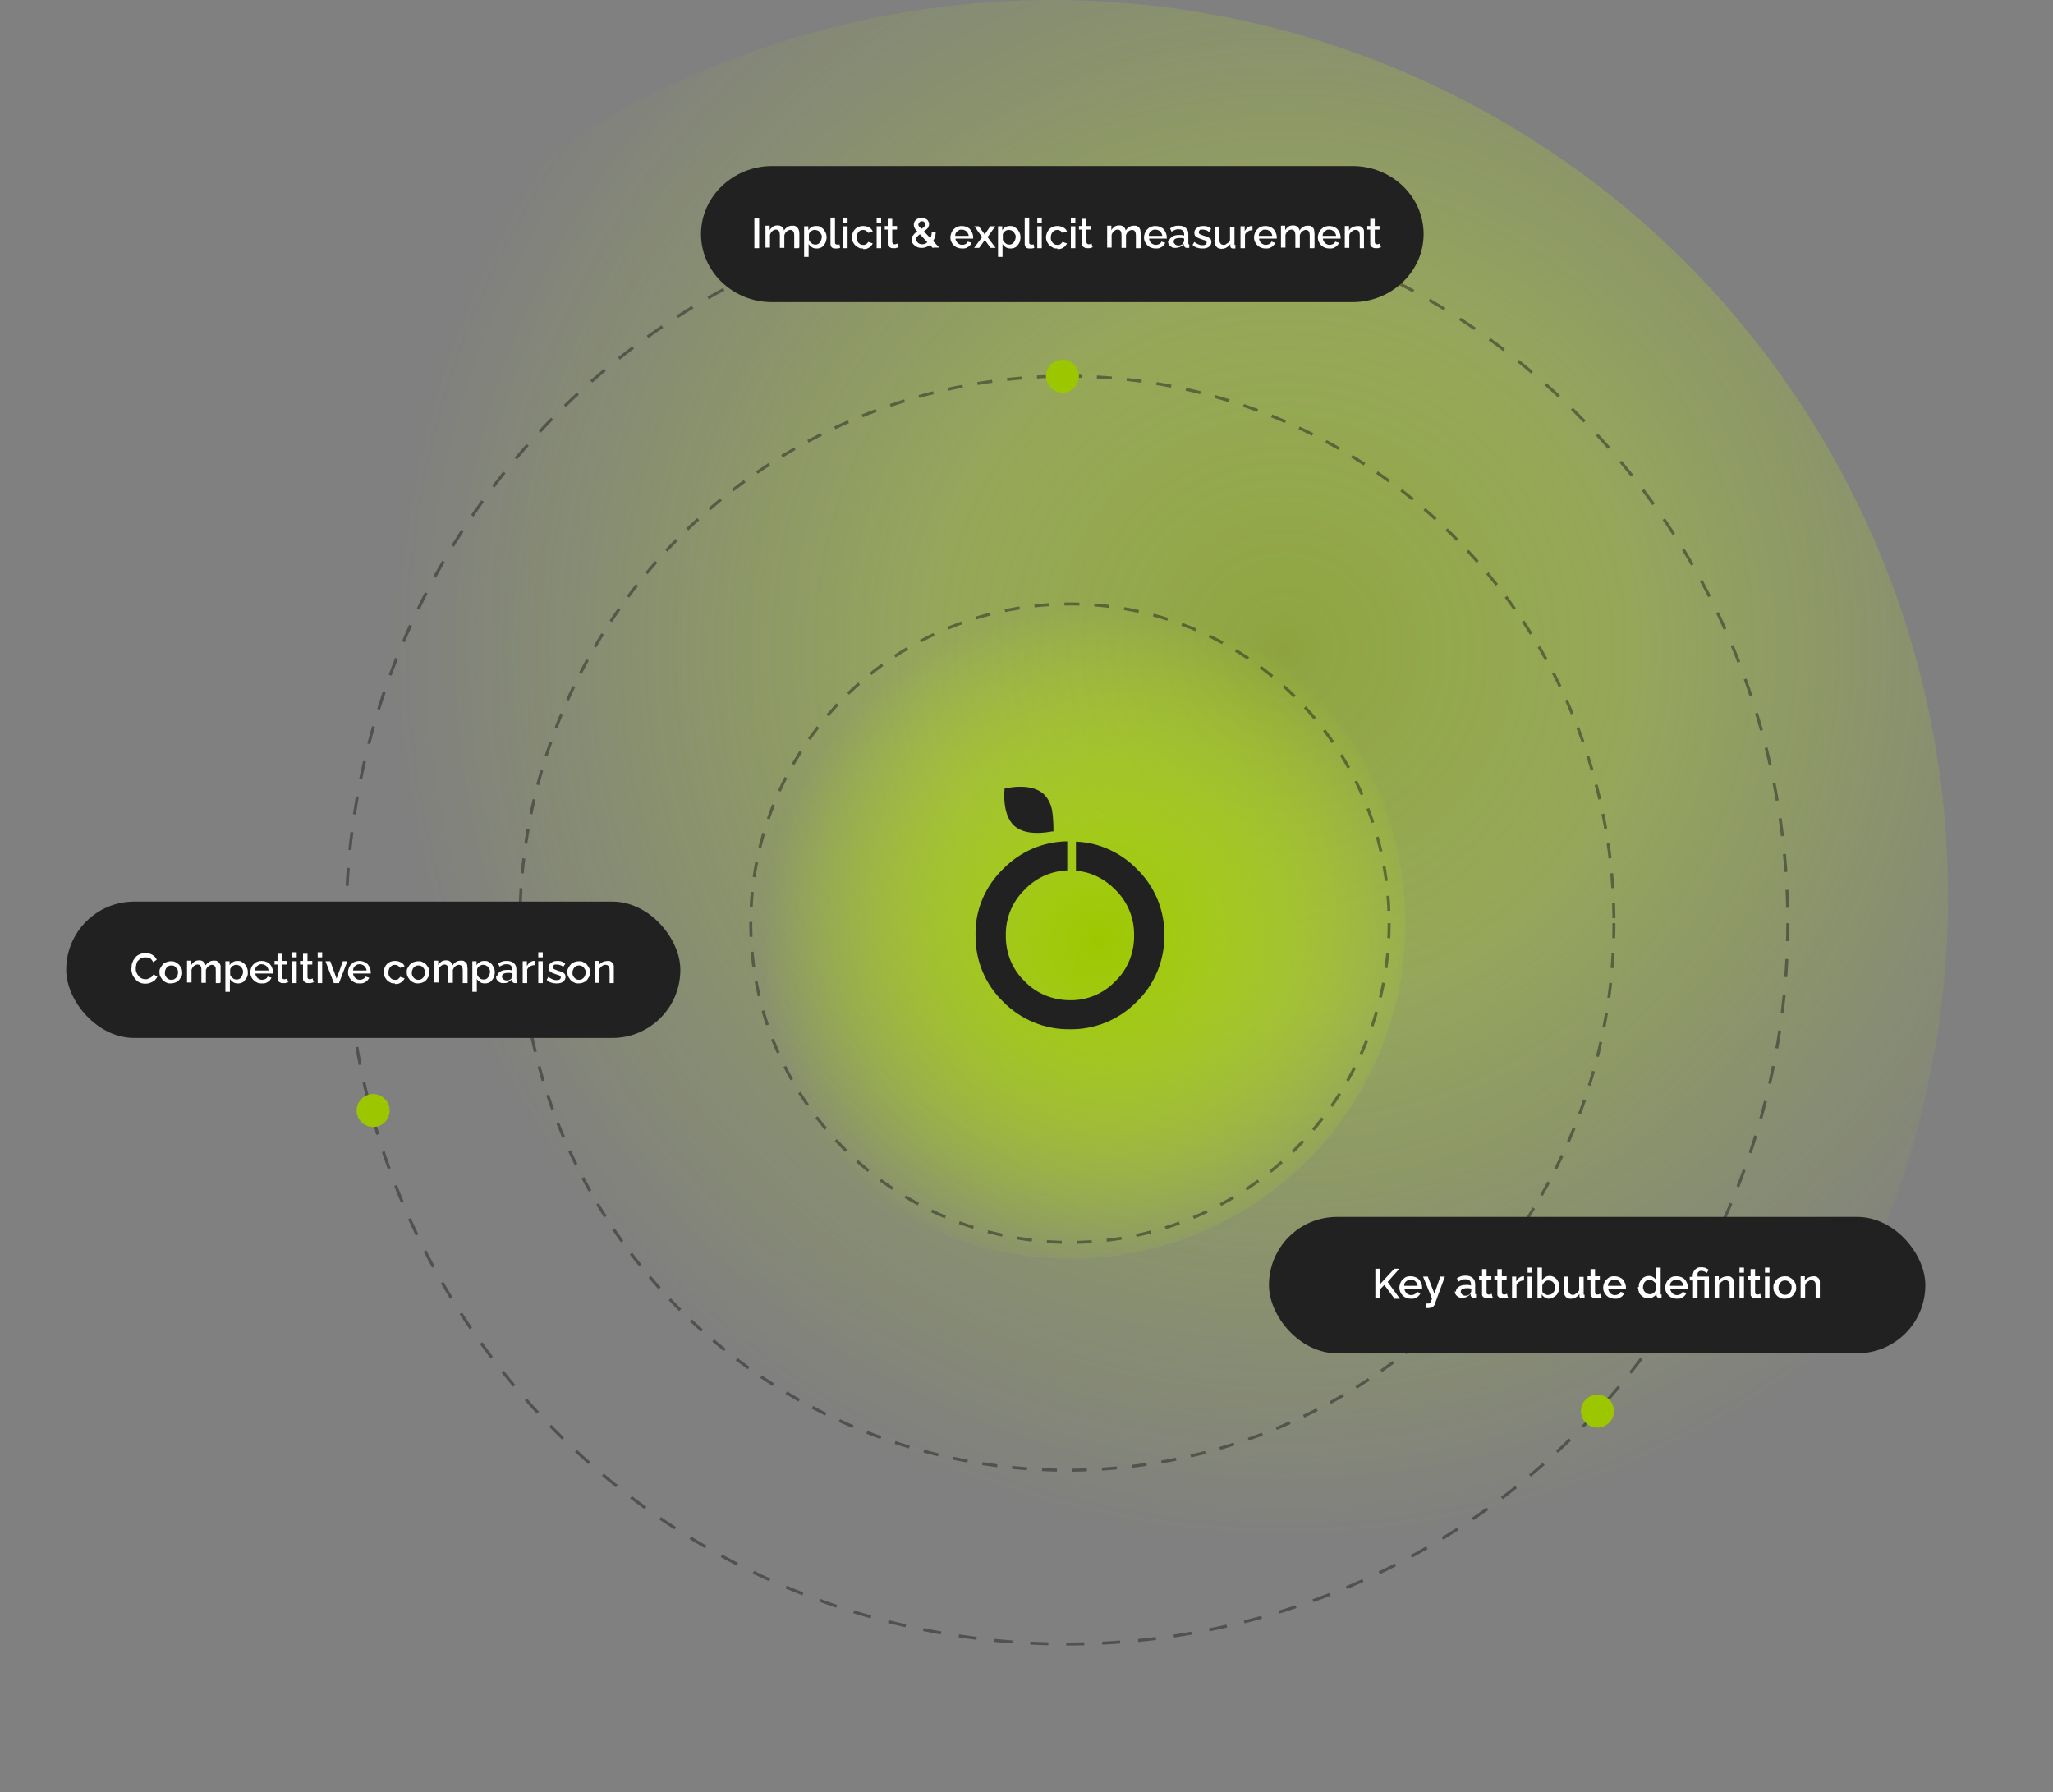 <?xml version="1.0" encoding="UTF-8"?>
<svg id="Capa_1" xmlns="http://www.w3.org/2000/svg" xmlns:xlink="http://www.w3.org/1999/xlink" version="1.1" viewBox="0 0 685 598">
  <rect x="0" y="0" width="685" height="598" fill="#808080" stroke="none"/>
  <!-- Generator: Adobe Illustrator 29.8.2, SVG Export Plug-In . SVG Version: 2.1.1 Build 3)  -->
  <defs>
    <style>
      .st0, .st1, .st2 {
        fill: none;
      }

      .st1 {
        stroke-dasharray: 5;
      }

      .st1, .st2 {
        stroke: #212121;
      }

      .st2 {
        stroke-dasharray: 6;
      }

      .st3 {
        fill: url(#Degradado_sin_nombre);
        isolation: isolate;
      }

      .st3, .st4 {
        opacity: .5;
      }

      .st5 {
        fill: #212121;
      }

      .st6 {
        fill: #fff;
      }

      .st7 {
        fill: url(#Degradado_sin_nombre_2);
      }

      .st8 {
        fill: #9cc700;
      }
    </style>
    <radialGradient id="Degradado_sin_nombre" data-name="Degradado sin nombre" cx="-626.3" cy="1.7" fx="-626.3" fy="1.7" r=".5" gradientTransform="translate(374956 -800) scale(598)" gradientUnits="userSpaceOnUse">
      <stop offset="0" stop-color="#9cc700"/>
      <stop offset=".4" stop-color="#c9ff05" stop-opacity=".6"/>
      <stop offset=".7" stop-color="#c1f508" stop-opacity=".3"/>
      <stop offset="1" stop-color="#c7ff02" stop-opacity="0"/>
    </radialGradient>
    <radialGradient id="Degradado_sin_nombre_2" data-name="Degradado sin nombre 2" cx="-624.6" cy="4.1" fx="-624.6" fy="4.1" r=".5" gradientTransform="translate(140277 -604) scale(224)" gradientUnits="userSpaceOnUse">
      <stop offset="0" stop-color="#9cc700"/>
      <stop offset="1" stop-color="#c7ff02" stop-opacity="0"/>
    </radialGradient>
  </defs>
  <g id="Grupo_26098">
    <circle id="Elipse_34" class="st3" cx="351" cy="299" r="299"/>
    <circle id="Elipse_35" class="st7" cx="357" cy="308" r="112"/>
    <g id="Elipse_36" class="st4">
      <circle class="st0" cx="356" cy="308" r="241"/>
      <circle class="st2" cx="356" cy="308" r="240.5"/>
    </g>
    <g id="Elipse_37" class="st4">
      <circle class="st0" cx="356" cy="308" r="183"/>
      <circle class="st1" cx="356" cy="308" r="182.5"/>
    </g>
    <g id="Elipse_38" class="st4">
      <circle class="st0" cx="357" cy="308" r="107"/>
      <circle class="st1" cx="357" cy="308" r="106.5"/>
    </g>
    <circle id="Elipse_41" class="st8" cx="124.5" cy="370.5" r="5.5"/>
    <circle id="Elipse_42" class="st8" cx="354.5" cy="125.5" r="5.5"/>
    <circle id="Elipse_43" class="st8" cx="533" cy="470.8" r="5.5"/>
    <g id="Capa_2">
      <g id="Capa_11">
        <path id="Trazado_222" class="st5" d="M379.3,289.9c-5.4-5.5-12.6-8.8-20.3-9.1v9.7c5,.4,9.6,2.7,13.1,6.3,4.1,4,6.4,9.5,6.3,15.2.1,5.8-2.1,11.4-6.3,15.4h0c-3.9,4.1-9.4,6.4-15.1,6.3-5.7,0-11.2-2.2-15.1-6.3-4.2-4-6.4-9.6-6.3-15.4-.1-5.7,2.2-11.2,6.3-15.2,3.7-3.9,8.8-6.2,14.2-6.4v-9.7c-8.1.1-15.7,3.4-21.4,9.2-6,5.8-9.4,13.8-9.2,22.1-.1,8.4,3.2,16.4,9.2,22.2h0c5.9,6,13.9,9.3,22.3,9.2,8.4.1,16.4-3.2,22.3-9.2,6-5.8,9.3-13.9,9.2-22.2.1-8.3-3.2-16.3-9.2-22.1Z"/>
        <path id="Trazado_223" class="st5" d="M351,270.2c-.4-2.1-1.4-4-2.9-5.4-4.5-3.9-12.9-1.7-12.9-1.7,0,0-1.1,8.6,3.3,12.5,3.9,3.4,10.8,2.1,12.5,1.8h.5c0-2.5-.1-4.9-.5-7.3h0Z"/>
      </g>
    </g>
  </g>
  <rect class="st5" x="423.4" y="406" width="219" height="45.5" rx="22.7" ry="22.7"/>
  <path class="st5" d="M257.6,55.4h193.7c13.1,0,23.7,10.2,23.7,22.7h0c0,12.5-10.7,22.7-23.7,22.7h-193.7c-13.1,0-23.7-10.2-23.7-22.7h0c0-12.5,10.7-22.7,23.7-22.7h0Z"/>
  <rect class="st5" x="22.1" y="300.8" width="204.9" height="45.5" rx="22.7" ry="22.7"/>
  <g>
    <path class="st6" d="M43.9,322.9c0-.6,0-1.2.3-1.8.2-.6.5-1.1.9-1.6s.9-.9,1.5-1.1c.6-.3,1.3-.4,2-.4s1.7.2,2.3.6,1.1.9,1.4,1.6l-1.2.8c-.2-.4-.4-.7-.7-1s-.6-.4-.9-.5c-.3,0-.7-.1-1-.1-.5,0-1,.1-1.4.3s-.7.5-1,.8-.5.7-.6,1.2-.2.9-.2,1.3,0,.9.2,1.4c.2.4.4.8.7,1.2s.6.6,1,.8c.4.2.8.3,1.3.3s.7,0,1-.2c.3-.1.7-.3,1-.5s.5-.6.7-.9l1.3.7c-.2.5-.5.9-.9,1.3-.4.3-.9.6-1.5.8-.5.2-1.1.3-1.6.3s-1.3-.1-1.9-.4-1.1-.7-1.5-1.2-.8-1-1-1.7-.3-1.2-.3-1.9h.1Z"/>
    <path class="st6" d="M57.1,328.1c-.6,0-1.1,0-1.6-.3-.5-.2-.9-.5-1.2-.8-.3-.4-.6-.8-.8-1.2s-.3-.9-.3-1.4,0-1,.3-1.4.4-.8.8-1.2c.3-.4.7-.6,1.2-.8.5-.2,1-.3,1.5-.3s1.1,0,1.5.3c.5.2.8.5,1.2.8.3.4.6.8.8,1.2s.3.9.3,1.4,0,1-.3,1.4-.4.8-.8,1.2c-.3.4-.7.6-1.2.8-.5.2-1,.3-1.5.3h0ZM55,324.4c0,.5,0,.9.3,1.3.2.4.5.7.8.9.3.2.7.3,1.1.3s.8-.1,1.1-.3c.3-.2.6-.5.8-.9s.3-.8.3-1.2,0-.9-.3-1.2-.5-.7-.8-.9c-.3-.2-.7-.3-1.1-.3s-.8.1-1.1.3c-.3.2-.6.5-.8.9s-.3.8-.3,1.2h0Z"/>
    <path class="st6" d="M73.5,328h-1.5v-4.1c0-.7,0-1.2-.3-1.5-.2-.3-.6-.5-1-.5s-.8.2-1.2.5c-.4.3-.6.7-.8,1.2v4.3h-1.5v-4.1c0-.7,0-1.2-.3-1.5-.2-.3-.5-.5-1-.5s-.8.2-1.2.5-.6.7-.8,1.2v4.3h-1.5v-7.3h1.4v1.5c.3-.5.7-.9,1.1-1.2.5-.3,1-.4,1.6-.4s1.1.2,1.4.5c.4.3.6.7.7,1.2.3-.5.7-.9,1.2-1.2s1-.4,1.6-.4.8,0,1.1.2.5.4.7.6c.2.3.3.6.4.9,0,.4,0,.7,0,1.1v4.4l-.2.3Z"/>
    <path class="st6" d="M79.4,328.1c-.6,0-1.1-.1-1.6-.4-.4-.3-.8-.6-1.1-1.1v4.3h-1.5v-10.2h1.4v1.3c.3-.4.6-.8,1.1-1,.4-.3.9-.4,1.5-.4s1,0,1.4.3c.4.2.8.5,1.1.8.3.4.5.8.7,1.2s.3.9.3,1.4,0,1.3-.4,1.9-.7,1-1.1,1.4c-.5.3-1.1.5-1.7.5h-.1ZM78.9,326.8c.3,0,.6,0,.9-.2.3-.1.5-.3.7-.6.2-.2.3-.5.4-.8s.2-.6.2-.9,0-.7-.2-.9c0-.3-.3-.5-.5-.8s-.5-.4-.7-.5c-.3-.1-.6-.2-.9-.2s-.4,0-.6.1-.4.2-.6.3c-.2.1-.4.3-.5.4,0,.2-.2.4-.3.6v1.9c0,.3.3.6.5.8.2.2.5.4.7.6.3.1.6.2.9.2Z"/>
    <path class="st6" d="M87.4,328.1c-.6,0-1.1,0-1.6-.3-.5-.2-.9-.5-1.2-.8-.3-.3-.6-.7-.8-1.2-.2-.4-.3-.9-.3-1.4s.2-1.3.5-1.9.8-1,1.3-1.4c.6-.3,1.2-.5,2-.5s1.4.2,2,.5,1,.8,1.3,1.4.5,1.2.5,1.8,0,.2,0,.3v.2h-5.9c0,.4.2.8.4,1.1.2.3.5.6.8.7.3.2.7.3,1,.3s.8-.1,1.2-.3c.4-.2.6-.5.7-.8l1.3.4c-.2.4-.4.7-.7,1-.3.3-.7.5-1.1.7s-.9.2-1.4.2h0ZM85.2,323.8h4.4c0-.4-.2-.8-.4-1.1-.2-.3-.5-.6-.8-.7-.3-.2-.7-.3-1.1-.3s-.7,0-1.1.3c-.3.2-.6.4-.8.7-.2.3-.3.7-.3,1.1h.1Z"/>
    <path class="st6" d="M96.4,327.6c0,0-.3.1-.5.2-.2,0-.4.1-.7.2h-.8c-.3,0-.6,0-.9-.2-.3-.1-.5-.3-.7-.5s-.2-.6-.2-.9v-4.6h-1v-1.2h1v-2.4h1.5v2.4h1.6v1.2h-1.6v4.1c0,.3,0,.4.2.6,0,.1.3.2.5.2s.4,0,.6-.1c.2,0,.3-.1.4-.2l.3,1.2h.3Z"/>
    <path class="st6" d="M97.5,319.4v-1.7h1.5v1.7h-1.5ZM97.5,328v-7.3h1.5v7.3h-1.5Z"/>
    <path class="st6" d="M104.9,327.6c0,0-.3.1-.5.2-.2,0-.4.1-.7.2h-.8c-.3,0-.6,0-.9-.2-.3-.1-.5-.3-.7-.5s-.2-.6-.2-.9v-4.6h-1v-1.2h1v-2.4h1.5v2.4h1.6v1.2h-1.6v4.1c0,.3,0,.4.2.6,0,.1.3.2.5.2s.4,0,.6-.1c.2,0,.3-.1.4-.2l.3,1.2h.3Z"/>
    <path class="st6" d="M106,319.4v-1.7h1.5v1.7h-1.5ZM106,328v-7.3h1.5v7.3h-1.5Z"/>
    <path class="st6" d="M111.4,328l-2.8-7.3h1.6l2.1,5.8,2.1-5.8h1.5l-2.8,7.3s-1.7,0-1.7,0Z"/>
    <path class="st6" d="M120,328.1c-.6,0-1.1,0-1.6-.3-.5-.2-.9-.5-1.2-.8-.3-.3-.6-.7-.8-1.2-.2-.4-.3-.9-.3-1.4s.2-1.3.5-1.9.8-1,1.3-1.4c.6-.3,1.2-.5,2-.5s1.4.2,2,.5,1,.8,1.3,1.4.5,1.2.5,1.8,0,.2,0,.3v.2h-5.9c0,.4.2.8.4,1.1.2.3.5.6.8.7.3.2.7.3,1,.3s.8-.1,1.2-.3c.4-.2.6-.5.7-.8l1.3.4c-.2.4-.4.7-.7,1-.3.3-.7.5-1.1.7s-.9.2-1.4.2h0ZM117.9,323.8h4.4c0-.4-.2-.8-.4-1.1-.2-.3-.5-.6-.8-.7-.3-.2-.7-.3-1.1-.3s-.7,0-1.1.3c-.3.2-.6.4-.8.7-.2.3-.3.7-.3,1.1h.1Z"/>
    <path class="st6" d="M131.8,328.1c-.6,0-1.1,0-1.5-.3-.5-.2-.9-.5-1.2-.8-.3-.4-.6-.8-.8-1.2-.2-.5-.3-.9-.3-1.4s.2-1.3.5-1.9.7-1,1.3-1.4c.6-.3,1.2-.5,2-.5s1.4.2,2,.5,1,.8,1.2,1.3l-1.5.5c-.2-.3-.4-.5-.7-.7s-.6-.3-1-.3-.8.1-1.1.3c-.3.2-.6.5-.8.9s-.3.8-.3,1.3,0,.9.3,1.3c.2.4.5.7.8.9.3.2.7.3,1.1.3s.5,0,.7-.1c.2,0,.4-.2.6-.4.2-.2.3-.3.4-.5l1.5.5c-.2.4-.4.7-.7,1s-.7.5-1.1.7c-.4.2-.9.2-1.4.2v-.2Z"/>
    <path class="st6" d="M139.6,328.1c-.6,0-1.1,0-1.6-.3-.5-.2-.9-.5-1.2-.8-.3-.4-.6-.8-.8-1.2s-.3-.9-.3-1.4,0-1,.3-1.4.4-.8.8-1.2c.3-.4.7-.6,1.2-.8.5-.2,1-.3,1.5-.3s1.1,0,1.5.3c.5.2.8.5,1.2.8.3.4.6.8.8,1.2s.3.9.3,1.4,0,1-.3,1.4-.4.8-.8,1.2c-.3.4-.7.6-1.2.8-.5.2-1,.3-1.5.3h.1ZM137.4,324.4c0,.5,0,.9.3,1.3.2.4.5.7.8.9.3.2.7.3,1.1.3s.8-.1,1.1-.3c.3-.2.6-.5.8-.9s.3-.8.3-1.2,0-.9-.3-1.2c-.2-.4-.5-.7-.8-.9-.3-.2-.7-.3-1.1-.3s-.8.1-1.1.3c-.3.2-.6.5-.8.9s-.3.8-.3,1.2h0Z"/>
    <path class="st6" d="M155.9,328h-1.5v-4.1c0-.7-.1-1.2-.3-1.5s-.6-.5-1-.5-.8.2-1.2.5-.6.7-.8,1.2v4.3h-1.5v-4.1c0-.7-.1-1.2-.3-1.5s-.5-.5-1-.5-.8.2-1.2.5-.6.7-.8,1.2v4.3h-1.5v-7.3h1.4v1.5c.3-.5.7-.9,1.1-1.2.5-.3,1-.4,1.6-.4s1.1.2,1.4.5c.4.3.6.7.7,1.2.3-.5.7-.9,1.2-1.2s1-.4,1.6-.4.8,0,1.1.2.5.4.7.6c.2.3.3.6.3.9s.1.7.1,1.1v4.7Z"/>
    <path class="st6" d="M161.8,328.1c-.6,0-1.1-.1-1.6-.4-.4-.3-.8-.6-1.1-1.1v4.3h-1.5v-10.2h1.4v1.3c.3-.4.6-.8,1.1-1,.4-.3.9-.4,1.5-.4s1,0,1.4.3c.4.2.8.5,1.1.8.3.4.5.8.7,1.2.2.4.3.9.3,1.4s-.1,1.3-.4,1.9-.7,1-1.1,1.4c-.5.3-1.1.5-1.7.5h0ZM161.3,326.8c.3,0,.6,0,.9-.2.3-.1.5-.3.7-.6.2-.2.3-.5.4-.8.1-.3.2-.6.2-.9s0-.7-.2-.9c-.1-.3-.3-.5-.5-.8s-.5-.4-.7-.5-.6-.2-.9-.2-.4,0-.6.1-.4.2-.6.3c-.2.1-.4.3-.5.4l-.3.6v1.9c.1.3.3.6.5.8.2.2.5.4.7.6.3.1.6.2.9.2h0Z"/>
    <path class="st6" d="M165.9,325.9c0-.5.1-.9.4-1.2s.6-.6,1.1-.8c.5-.2,1-.3,1.6-.3h1c.3,0,.6.1.9.2v-.5c0-.5-.2-.9-.5-1.2-.3-.3-.8-.4-1.3-.4s-.8,0-1.2.2-.8.3-1.2.6l-.5-1c.5-.3.9-.6,1.4-.7.5-.2,1-.2,1.6-.2,1,0,1.8.3,2.3.8.6.5.8,1.2.8,2.2v3.1s.2.1.3.1v1.2h-.7c-.3,0-.6,0-.8-.3-.2-.2-.3-.3-.3-.6v-.4c-.3.4-.8.7-1.3,1s-1,.3-1.5.3-.9,0-1.3-.3c-.4-.2-.7-.5-.9-.8s-.3-.7-.3-1.2l.4.2ZM170.6,326.3c.1-.1.2-.3.3-.4,0-.1.1-.2.1-.3v-.8c-.3-.1-.5-.2-.8-.2h-.8c-.6,0-1,.1-1.4.3-.3.2-.5.5-.5.9s0,.4.2.6c.1.2.3.3.5.5.2.1.5.2.8.2s.7,0,1-.2c.3-.1.6-.3.7-.5h-.1Z"/>
    <path class="st6" d="M178.5,322c-.6,0-1.1.1-1.6.4s-.8.6-1,1.1v4.5h-1.5v-7.3h1.4v1.6c.3-.5.6-.9,1-1.2.4-.3.8-.5,1.3-.5h.3v1.4h.1Z"/>
    <path class="st6" d="M179.6,319.4v-1.7h1.5v1.7h-1.5ZM179.6,328v-7.3h1.5v7.3h-1.5Z"/>
    <path class="st6" d="M185.6,328.1c-.6,0-1.2-.1-1.8-.3-.6-.2-1-.5-1.4-.9l.6-1c.4.4.9.6,1.3.8s.8.3,1.3.3.8,0,1.1-.2.4-.4.4-.7,0-.4-.2-.5c-.1-.1-.3-.2-.6-.3-.3,0-.6-.2-.9-.3-.5-.2-1-.3-1.3-.5s-.6-.4-.8-.6-.3-.6-.3-1,.1-.9.4-1.2c.2-.3.6-.6,1-.8.4-.2.9-.3,1.5-.3s1,0,1.5.2.9.4,1.2.8l-.7,1c-.3-.3-.6-.5-1-.6-.3-.1-.7-.2-1.1-.2h-.6c-.2,0-.4.1-.5.3-.1.1-.2.3-.2.6s0,.4.2.5c.1.1.3.2.5.3.2,0,.5.2.8.3.6.2,1.1.3,1.5.5s.7.4.9.6c.2.3.3.6.3,1,0,.7-.3,1.2-.8,1.6s-1.2.6-2.1.6h-.2Z"/>
    <path class="st6" d="M193.2,328.1c-.6,0-1.1,0-1.6-.3-.5-.2-.9-.5-1.2-.8-.3-.4-.6-.8-.8-1.2s-.3-.9-.3-1.4,0-1,.3-1.4.4-.8.8-1.2c.3-.4.7-.6,1.2-.8.5-.2,1-.3,1.5-.3s1.1,0,1.5.3c.5.2.8.5,1.2.8.3.4.6.8.8,1.2s.3.9.3,1.4,0,1-.3,1.4-.4.8-.8,1.2c-.3.4-.7.6-1.2.8-.5.2-1,.3-1.5.3h.1ZM191,324.4c0,.5,0,.9.3,1.3.2.4.5.7.8.9.3.2.7.3,1.1.3s.8-.1,1.1-.3c.3-.2.6-.5.8-.9s.3-.8.3-1.2,0-.9-.3-1.2c-.2-.4-.5-.7-.8-.9-.3-.2-.7-.3-1.1-.3s-.8.1-1.1.3c-.3.2-.6.5-.8.9s-.3.8-.3,1.2h0Z"/>
    <path class="st6" d="M204.9,328h-1.5v-4.1c0-.7-.1-1.2-.3-1.5s-.6-.5-1-.5-.6,0-.9.2-.6.4-.8.6-.4.5-.5.9v4.3h-1.5v-7.3h1.4v1.5c.2-.3.4-.6.7-.8.3-.2.6-.4,1-.5s.8-.2,1.2-.2.8,0,1.1.2.5.4.7.6c.2.3.3.6.3.9v5.7Z"/>
  </g>
  <g>
    <path class="st6" d="M458.9,433.2v-9.9h1.6v5.1l4.7-5.1h1.7l-3.9,4.4,4.1,5.6h-1.8l-3.4-4.6-1.5,1.5v3h-1.6,0Z"/>
    <path class="st6" d="M470.8,433.3c-.6,0-1.1-.1-1.6-.3-.5-.2-.9-.5-1.2-.8s-.6-.7-.8-1.2-.3-.9-.3-1.4.2-1.3.5-1.9.8-1,1.3-1.4,1.2-.5,2-.5,1.4.2,2,.5,1,.8,1.3,1.4.5,1.2.5,1.8,0,.2,0,.3v.2h-5.9c0,.4.2.8.4,1.1.2.3.5.6.8.7.3.2.7.3,1,.3s.8-.1,1.2-.3c.4-.2.6-.5.7-.8l1.3.4c-.2.4-.4.7-.7,1-.3.3-.7.5-1.1.7s-.9.2-1.4.2h0ZM468.6,429h4.4c0-.4-.2-.8-.4-1.1-.2-.3-.5-.6-.8-.7-.3-.2-.7-.3-1.1-.3s-.7,0-1.1.3c-.3.2-.6.4-.8.7-.2.3-.3.7-.3,1.1h0Z"/>
    <path class="st6" d="M475.9,434.9h.7c.2,0,.3,0,.4-.1.1,0,.2-.3.4-.5.1-.3.3-.6.4-1.1l-3-7.3h1.6l2.2,5.7,2-5.7h1.5l-3.3,9c0,.3-.2.5-.4.8-.2.2-.4.4-.7.5-.3.1-.6.2-1,.2h-.8v-1.5Z"/>
    <path class="st6" d="M485.8,431c0-.5.1-.9.4-1.2.3-.3.6-.6,1.1-.8.5-.2,1-.3,1.6-.3h1c.3,0,.6.1.9.2v-.5c0-.5-.2-.9-.5-1.2-.3-.3-.8-.4-1.3-.4s-.8,0-1.2.2c-.4.1-.8.4-1.2.6l-.5-1.1c.5-.3.9-.6,1.4-.7.5-.2,1-.2,1.6-.2,1,0,1.8.3,2.3.8.6.5.8,1.2.8,2.2v3.1s.2.1.3.1v1.2h-.7c-.3,0-.6,0-.8-.3-.2-.2-.3-.3-.3-.6v-.4c-.4.4-.8.7-1.3,1-.5.2-1,.3-1.5.3s-.9,0-1.3-.3c-.4-.2-.7-.5-.9-.8-.2-.3-.3-.7-.3-1.2l.4.3ZM490.5,431.5c.1-.1.2-.3.3-.4,0-.1.1-.2.1-.3v-.8c-.3-.1-.5-.2-.8-.2h-.8c-.6,0-1,.1-1.4.3-.4.2-.5.5-.5.9s0,.4.2.6c.1.2.3.3.5.5.2.1.5.2.8.2s.7,0,1-.2c.3-.1.6-.3.7-.5h-.1Z"/>
    <path class="st6" d="M498.3,432.8c-.1,0-.3.1-.5.2s-.4.1-.7.2h-.8c-.3,0-.6,0-.9-.2-.3-.1-.5-.3-.7-.5s-.2-.6-.2-.9v-4.6h-1v-1.2h1v-2.4h1.5v2.4h1.6v1.2h-1.6v4.1c0,.3,0,.4.2.6s.3.2.5.2.4,0,.6-.1.3-.1.4-.2l.3,1.2h.3Z"/>
    <path class="st6" d="M503.4,432.8c-.1,0-.3.1-.5.2s-.4.1-.7.2h-.8c-.3,0-.6,0-.9-.2-.3-.1-.5-.3-.7-.5s-.2-.6-.2-.9v-4.6h-1v-1.2h1v-2.4h1.5v2.4h1.6v1.2h-1.6v4.1c0,.3.1.4.2.6.1.1.3.2.5.2s.4,0,.6-.1c.2,0,.3-.1.4-.2l.3,1.2h.3Z"/>
    <path class="st6" d="M508.6,427.2c-.6,0-1.1.1-1.6.4s-.8.6-1,1.1v4.5h-1.5v-7.3h1.4v1.6c.3-.5.6-.9,1-1.2.4-.3.8-.5,1.3-.5h.3v1.4h.1Z"/>
    <path class="st6" d="M509.7,424.6v-1.7h1.5v1.7h-1.5ZM509.7,433.2v-7.3h1.5v7.3h-1.5Z"/>
    <path class="st6" d="M517,433.3c-.6,0-1.1-.1-1.5-.4-.5-.3-.8-.6-1.1-1.1v1.3h-1.4v-10.2h1.5v4.3c.3-.5.7-.8,1.1-1.1.4-.3.9-.4,1.5-.4s.9.1,1.3.3.7.5,1,.8c.3.4.5.8.7,1.2.2.4.2.9.2,1.4s0,1-.3,1.5c-.2.5-.4.9-.7,1.2-.3.3-.7.6-1.1.8s-.9.3-1.4.3h.2ZM516.6,432c.3,0,.6,0,.9-.2.3-.1.5-.3.7-.5s.4-.5.5-.8.2-.6.2-.9,0-.8-.3-1.2c-.2-.4-.4-.7-.8-.9-.3-.2-.7-.3-1.1-.3s-.6,0-.9.2-.5.3-.7.6c-.2.2-.4.5-.5.8v1.9c0,.2,0,.4.3.6,0,.2.3.3.5.4l.6.3c.2,0,.4.1.6.1h0Z"/>
    <path class="st6" d="M521.8,430.3v-4.4h1.5v4.1c0,.6,0,1.1.4,1.5s.6.5,1,.5.6,0,.8-.2c.3-.1.5-.3.8-.5.2-.2.4-.5.6-.8v-4.5h1.5v5.9s.2.1.3.1v1.2h-.7c-.3,0-.5,0-.7-.2-.2-.1-.3-.3-.3-.6v-.7c-.3.5-.8.9-1.3,1.2-.5.3-1.1.4-1.7.4s-1.3-.2-1.7-.8c-.4-.5-.6-1.2-.6-2.2h.1Z"/>
    <path class="st6" d="M534.5,432.8c0,0-.3.1-.5.2s-.4.1-.7.2h-.8c-.3,0-.6,0-.9-.2-.3-.1-.5-.3-.7-.5s-.2-.6-.2-.9v-4.6h-1v-1.2h1v-2.4h1.5v2.4h1.6v1.2h-1.6v4.1c0,.3,0,.4.2.6,0,.1.3.2.5.2s.4,0,.6-.1c.2,0,.3-.1.4-.2l.3,1.2h.3Z"/>
    <path class="st6" d="M538.8,433.3c-.6,0-1.1-.1-1.6-.3-.5-.2-.9-.5-1.2-.8s-.6-.7-.8-1.2c-.2-.4-.3-.9-.3-1.4s.2-1.3.5-1.9.8-1,1.3-1.4,1.2-.5,2-.5,1.4.2,2,.5,1,.8,1.3,1.4.5,1.2.5,1.8,0,.2,0,.3v.2h-5.9c0,.4.2.8.4,1.1.2.3.5.6.8.7.3.2.7.3,1,.3s.8-.1,1.2-.3c.4-.2.6-.5.7-.8l1.3.4c-.2.4-.4.7-.7,1s-.7.5-1.1.7c-.4.2-.9.2-1.4.2h0ZM536.6,429h4.4c0-.4-.2-.8-.4-1.1-.2-.3-.5-.6-.8-.7-.3-.2-.7-.3-1.1-.3s-.7,0-1.1.3c-.3.2-.6.4-.8.7-.2.3-.3.7-.3,1.1h0Z"/>
    <path class="st6" d="M546.8,429.5c0-.7,0-1.3.4-1.9.3-.6.7-1,1.2-1.4.5-.3,1.1-.5,1.7-.5s1.1.1,1.5.4c.5.3.8.6,1,1.1v-4.3h1.5v8.9s.2.1.3.1v1.2h-.7c-.3,0-.5,0-.7-.3-.2-.2-.3-.4-.3-.6v-.5c-.3.5-.7.8-1.2,1.1-.5.3-1,.4-1.5.4s-1,0-1.4-.3c-.4-.2-.8-.5-1.1-.8s-.6-.7-.7-1.2-.3-.9-.3-1.5h.3ZM552.6,430.5v-1.9c0-.3-.3-.6-.5-.8-.2-.2-.5-.4-.8-.6-.3-.1-.6-.2-.9-.2s-.6,0-.9.2c-.3.1-.5.3-.7.5s-.3.5-.4.8-.2.6-.2.9,0,.6.2.9c0,.3.3.6.5.8.2.2.5.4.7.5s.6.2.9.2.4,0,.6-.1c.2,0,.4-.2.6-.3s.4-.3.5-.5.2-.4.3-.6v.2Z"/>
    <path class="st6" d="M559.5,433.3c-.6,0-1.1-.1-1.6-.3-.5-.2-.9-.5-1.2-.8s-.6-.7-.8-1.2c-.2-.4-.3-.9-.3-1.4s.2-1.3.5-1.9.8-1,1.3-1.4,1.2-.5,2-.5,1.4.2,2,.5,1,.8,1.3,1.4.5,1.2.5,1.8,0,.2,0,.3v.2h-5.9c0,.4.2.8.4,1.1.2.3.5.6.8.7.3.2.7.3,1,.3s.8-.1,1.2-.3c.4-.2.6-.5.7-.8l1.3.4c-.2.4-.4.7-.7,1s-.7.5-1.1.7c-.4.2-.9.2-1.4.2h0ZM557.3,429h4.4c0-.4-.2-.8-.4-1.1-.2-.3-.5-.6-.8-.7-.3-.2-.7-.3-1.1-.3s-.7,0-1.1.3c-.3.2-.6.4-.8.7-.2.3-.3.7-.3,1.1h0Z"/>
    <path class="st6" d="M564.8,427.2h-1v-1.2h1v-.3c0-.4,0-.7.2-1.1,0-.3.3-.7.5-.9.2-.3.5-.5.9-.7.3-.2.8-.2,1.2-.2s.7,0,1,.1c.3,0,.6.2.8.3.3.1.5.3.7.4l-.6,1.1c-.2-.2-.5-.3-.8-.5-.3-.1-.6-.2-1-.2s-.6,0-.8.2c-.2.1-.4.3-.5.6,0,.2,0,.5,0,.7v.4h3.8v7.1h-1.5v-6h-2.3v6h-1.5v-6,.2Z"/>
    <path class="st6" d="M578.6,433.2h-1.5v-4.1c0-.7,0-1.2-.3-1.5s-.6-.5-1-.5-.6,0-.9.2-.6.4-.8.6-.4.5-.5.9v4.3h-1.5v-7.3h1.4v1.5c.2-.3.4-.6.7-.8s.6-.4,1-.5.8-.2,1.2-.2.8,0,1.1.2.5.4.7.6c.2.3.3.6.3.9v5.7Z"/>
    <path class="st6" d="M580.4,424.6v-1.7h1.5v1.7h-1.5ZM580.4,433.2v-7.3h1.5v7.3h-1.5Z"/>
    <path class="st6" d="M587.9,432.8c0,0-.3.1-.5.2s-.4.1-.7.2h-.8c-.3,0-.6,0-.9-.2-.3-.1-.5-.3-.7-.5s-.2-.6-.2-.9v-4.6h-1v-1.2h1v-2.4h1.5v2.4h1.6v1.2h-1.6v4.1c0,.3,0,.4.2.6,0,.1.3.2.5.2s.4,0,.6-.1c.2,0,.3-.1.4-.2l.3,1.2h.3Z"/>
    <path class="st6" d="M588.9,424.6v-1.7h1.5v1.7h-1.5ZM588.9,433.2v-7.3h1.5v7.3h-1.5Z"/>
    <path class="st6" d="M595.6,433.3c-.6,0-1.1,0-1.6-.3-.5-.2-.9-.5-1.2-.8-.3-.4-.6-.8-.8-1.2-.2-.4-.3-.9-.3-1.4s0-1,.3-1.5.4-.8.8-1.2c.3-.4.7-.6,1.2-.8.5-.2,1-.3,1.5-.3s1.1,0,1.5.3c.5.2.8.5,1.2.8s.6.8.8,1.2.3.9.3,1.5,0,1-.3,1.4c-.2.4-.4.8-.8,1.2-.3.4-.7.6-1.2.8-.5.2-1,.3-1.5.3h0ZM593.4,429.5c0,.5,0,.9.3,1.3.2.4.5.7.8.9.3.2.7.3,1.1.3s.8-.1,1.1-.3c.3-.2.6-.5.8-.9s.3-.8.3-1.2,0-.9-.3-1.2c-.2-.4-.5-.7-.8-.9-.3-.2-.7-.3-1.1-.3s-.8.1-1.1.3c-.3.2-.6.5-.8.9s-.3.8-.3,1.2h0Z"/>
    <path class="st6" d="M607.3,433.2h-1.5v-4.1c0-.7,0-1.2-.3-1.5s-.6-.5-1-.5-.6,0-.9.2-.6.4-.8.6-.4.5-.5.9v4.3h-1.5v-7.3h1.4v1.5c.2-.3.4-.6.7-.8s.6-.4,1-.5.8-.2,1.2-.2.8,0,1.1.2.5.4.7.6c.2.3.3.6.3.9v5.7Z"/>
  </g>
  <g>
    <path class="st6" d="M251.7,82.8v-9.9h1.6v9.9h-1.6Z"/>
    <path class="st6" d="M266.5,82.8h-1.5v-4.1c0-.7-.1-1.2-.3-1.5-.2-.3-.6-.5-1-.5s-.8.2-1.2.5c-.4.3-.6.7-.8,1.2v4.3h-1.5v-4.1c0-.7-.1-1.2-.3-1.5s-.5-.5-1-.5-.8.2-1.2.5c-.4.3-.6.7-.8,1.2v4.3h-1.5v-7.3h1.4v1.5c.3-.5.7-.9,1.1-1.2.5-.3,1-.4,1.6-.4s1.1.2,1.4.5c.4.3.6.7.7,1.2.3-.5.7-.9,1.2-1.2.5-.3,1-.4,1.6-.4s.8,0,1.1.2.5.4.7.6c.2.3.3.6.4.9s.1.7.1,1.1v4.4Z"/>
    <path class="st6" d="M272.5,82.9c-.6,0-1.1-.1-1.6-.4-.4-.3-.8-.6-1.1-1.1v4.3h-1.5v-10.2h1.4v1.3c.3-.4.6-.8,1.1-1,.4-.3.9-.4,1.5-.4s1,0,1.4.3c.4.2.8.5,1.1.8.3.4.5.8.7,1.2s.3.9.3,1.4-.1,1.3-.4,1.9c-.3.6-.7,1-1.1,1.4-.5.3-1.1.5-1.7.5ZM272,81.6c.3,0,.6,0,.9-.2.3-.1.5-.3.7-.6.2-.2.3-.5.4-.8.1-.3.2-.6.2-.9s0-.7-.2-.9c-.1-.3-.3-.5-.5-.8s-.5-.4-.7-.5c-.3-.1-.6-.2-.9-.2s-.4,0-.6.1c-.2,0-.4.2-.6.3-.2.1-.4.3-.5.4-.1.2-.2.4-.3.6v1.9c.1.3.3.6.5.8s.5.4.7.6c.3.1.6.2.9.2Z"/>
    <path class="st6" d="M277.1,72.6h1.5v8.1c0,.4,0,.6.2.7.1.1.3.2.4.2s.4,0,.5,0,.3,0,.4-.1l.2,1.2c-.2,0-.5.2-.8.2-.3,0-.6,0-.8,0-.5,0-.9-.1-1.2-.4s-.4-.7-.4-1.2v-8.7Z"/>
    <path class="st6" d="M281.3,74.3v-1.7h1.5v1.7h-1.5ZM281.3,82.8v-7.3h1.5v7.3h-1.5Z"/>
    <path class="st6" d="M288,82.9c-.6,0-1.1,0-1.5-.3-.5-.2-.9-.5-1.2-.8-.3-.4-.6-.8-.8-1.2-.2-.5-.3-.9-.3-1.4s.2-1.3.5-1.9c.3-.6.7-1,1.3-1.4.6-.3,1.2-.5,2-.5s1.4.2,2,.5c.6.3,1,.8,1.2,1.3l-1.5.5c-.2-.3-.4-.5-.7-.7-.3-.2-.6-.3-1-.3s-.8.1-1.1.3c-.3.2-.6.5-.8.9-.2.4-.3.8-.3,1.3s0,.9.3,1.3c.2.4.5.7.8.9.3.2.7.3,1.1.3s.5,0,.7-.1c.2,0,.4-.2.6-.4.2-.2.3-.3.4-.5l1.5.5c-.2.4-.4.7-.7,1-.3.3-.7.5-1.1.7-.4.2-.9.2-1.4.2Z"/>
    <path class="st6" d="M292.5,74.3v-1.7h1.5v1.7h-1.5ZM292.5,82.8v-7.3h1.5v7.3h-1.5Z"/>
    <path class="st6" d="M300,82.4c-.1,0-.3.1-.5.2-.2,0-.4.1-.7.2-.2,0-.5,0-.8,0s-.6,0-.9-.2c-.3-.1-.5-.3-.7-.5-.2-.2-.2-.6-.2-.9v-4.6h-1v-1.2h1v-2.4h1.5v2.4h1.6v1.2h-1.6v4.1c0,.3.1.4.2.6.1.1.3.2.5.2s.4,0,.6-.1c.2,0,.3-.1.4-.2l.3,1.2Z"/>
    <path class="st6" d="M311.3,82.8l-4.8-5.1c-.4-.4-.7-.8-1-1.1-.2-.3-.4-.6-.5-.8,0-.2-.1-.5-.1-.8,0-.5.1-.8.3-1.2.2-.3.5-.6.9-.8.4-.2.9-.3,1.4-.3s.9,0,1.2.2c.4.2.7.4.9.7.2.3.4.7.4,1.1s-.1.8-.3,1.2c-.2.3-.5.6-.9.9-.4.3-.8.6-1.2.9-.4.2-.7.4-1,.7-.3.2-.5.5-.7.7s-.2.5-.2.8,0,.6.3.8c.2.2.4.4.7.6.3.1.6.2,1,.2s.9-.1,1.2-.3.7-.5,1-.9c.3-.4.5-.8.7-1.3s.3-1.1.3-1.7h1.3c0,.8-.1,1.6-.4,2.2-.3.7-.6,1.2-1,1.7-.4.5-.9.8-1.5,1.1s-1.2.4-1.8.4-1.2-.1-1.7-.4c-.5-.3-.9-.6-1.2-1s-.4-.9-.4-1.4.1-1,.4-1.3.5-.7.9-1c.4-.3.8-.6,1.2-.8.4-.2.8-.5,1.1-.7.3-.2.5-.4.7-.6s.2-.4.2-.7-.1-.5-.3-.7c-.2-.2-.5-.3-.8-.3s-.5,0-.6.2c-.2.1-.3.2-.4.4-.1.2-.2.3-.2.5s0,.3.1.4c0,.1.2.3.4.5.2.2.5.5.9.9l5.6,5.9h-2Z"/>
    <path class="st6" d="M321,82.9c-.6,0-1.1-.1-1.6-.3-.5-.2-.9-.5-1.2-.8-.3-.3-.6-.7-.8-1.2-.2-.4-.3-.9-.3-1.4s.2-1.3.5-1.9.8-1,1.3-1.4c.6-.3,1.2-.5,2-.5s1.4.2,2,.5c.6.3,1,.8,1.3,1.4.3.6.5,1.2.5,1.8s0,.2,0,.3c0,0,0,.2,0,.2h-5.9c0,.4.2.8.4,1.1.2.3.5.6.8.7.3.2.7.3,1,.3s.8-.1,1.2-.3c.4-.2.6-.5.7-.8l1.3.4c-.2.4-.4.7-.7,1-.3.3-.7.5-1.1.7-.4.2-.9.2-1.4.2ZM318.8,78.7h4.4c0-.4-.2-.8-.4-1.1-.2-.3-.5-.6-.8-.7-.3-.2-.7-.3-1.1-.3s-.7,0-1.1.3c-.3.2-.6.4-.8.7-.2.3-.3.7-.3,1.1Z"/>
    <path class="st6" d="M326.6,75.5l1.8,2.5v.2c.1,0,.3-.2.3-.2l1.7-2.5h1.7l-2.6,3.6,2.7,3.6h-1.7l-1.8-2.5v-.2c-.1,0-.2.2-.2.2l-1.8,2.5h-1.7l2.7-3.6-2.6-3.6h1.6Z"/>
    <path class="st6" d="M337.2,82.9c-.6,0-1.1-.1-1.6-.4-.4-.3-.8-.6-1.1-1.1v4.3h-1.5v-10.2h1.4v1.3c.3-.4.6-.8,1.1-1,.4-.3.9-.4,1.5-.4s1,0,1.4.3.8.5,1.1.8c.3.4.5.8.7,1.2.2.4.3.9.3,1.4s-.1,1.3-.4,1.9c-.3.6-.7,1-1.1,1.4-.5.3-1.1.5-1.7.5ZM336.7,81.6c.3,0,.6,0,.9-.2.3-.1.5-.3.7-.6s.3-.5.4-.8c.1-.3.2-.6.2-.9s0-.7-.2-.9c-.1-.3-.3-.5-.5-.8s-.5-.4-.7-.5-.6-.2-.9-.2-.4,0-.6.1c-.2,0-.4.2-.6.3s-.4.3-.5.4c-.1.2-.2.4-.3.6v1.9c.1.3.3.6.5.8.2.2.5.4.7.6.3.1.6.2.9.2Z"/>
    <path class="st6" d="M341.9,72.6h1.5v8.1c0,.4,0,.6.2.7.1.1.3.2.4.2s.4,0,.5,0,.3,0,.4-.1l.2,1.2c-.2,0-.5.2-.8.2-.3,0-.6,0-.8,0-.5,0-.9-.1-1.2-.4s-.4-.7-.4-1.2v-8.7Z"/>
    <path class="st6" d="M346.1,74.3v-1.7h1.5v1.7h-1.5ZM346.1,82.8v-7.3h1.5v7.3h-1.5Z"/>
    <path class="st6" d="M352.8,82.9c-.6,0-1.1,0-1.5-.3s-.9-.5-1.2-.8c-.3-.4-.6-.8-.8-1.2-.2-.5-.3-.9-.3-1.4s.2-1.3.5-1.9c.3-.6.7-1,1.3-1.4.6-.3,1.2-.5,2-.5s1.4.2,2,.5c.6.3,1,.8,1.2,1.3l-1.5.5c-.2-.3-.4-.5-.7-.7-.3-.2-.6-.3-1-.3s-.8.1-1.1.3c-.3.2-.6.5-.8.9-.2.4-.3.8-.3,1.3s0,.9.3,1.3c.2.4.5.7.8.9.3.2.7.3,1.1.3s.5,0,.7-.1c.2,0,.4-.2.6-.4.2-.2.3-.3.4-.5l1.5.5c-.2.4-.4.7-.7,1-.3.3-.7.5-1.1.7-.4.2-.9.2-1.4.2Z"/>
    <path class="st6" d="M357.3,74.3v-1.7h1.5v1.7h-1.5ZM357.3,82.8v-7.3h1.5v7.3h-1.5Z"/>
    <path class="st6" d="M364.8,82.4c-.1,0-.3.1-.5.2-.2,0-.4.1-.7.2-.2,0-.5,0-.8,0s-.6,0-.9-.2c-.3-.1-.5-.3-.7-.5-.2-.2-.2-.6-.2-.9v-4.6h-1v-1.2h1v-2.4h1.5v2.4h1.6v1.2h-1.6v4.1c0,.3.1.4.2.6.1.1.3.2.5.2s.4,0,.6-.1c.2,0,.3-.1.4-.2l.3,1.2Z"/>
    <path class="st6" d="M380.5,82.8h-1.5v-4.1c0-.7-.1-1.2-.3-1.5-.2-.3-.6-.5-1-.5s-.8.2-1.2.5-.6.7-.8,1.2v4.3h-1.5v-4.1c0-.7-.1-1.2-.3-1.5-.2-.3-.5-.5-1-.5s-.8.2-1.2.5c-.4.3-.6.7-.8,1.2v4.3h-1.5v-7.3h1.4v1.5c.3-.5.7-.9,1.1-1.2.5-.3,1-.4,1.6-.4s1.1.2,1.4.5c.4.3.6.7.7,1.2.3-.5.7-.9,1.2-1.2.5-.3,1-.4,1.6-.4s.8,0,1.1.2c.3.2.5.4.7.6.2.3.3.6.3.9,0,.4.1.7.1,1.1v4.4Z"/>
    <path class="st6" d="M385.6,82.9c-.6,0-1.1-.1-1.6-.3-.5-.2-.9-.5-1.2-.8-.3-.3-.6-.7-.8-1.2-.2-.4-.3-.9-.3-1.4s.2-1.3.5-1.9.8-1,1.3-1.4c.6-.3,1.2-.5,2-.5s1.4.2,2,.5c.6.3,1,.8,1.3,1.4.3.6.5,1.2.5,1.8s0,.2,0,.3c0,0,0,.2,0,.2h-5.9c0,.4.2.8.4,1.1.2.3.5.6.8.7.3.2.7.3,1,.3s.8-.1,1.2-.3c.4-.2.6-.5.7-.8l1.3.4c-.2.4-.4.7-.7,1-.3.3-.7.5-1.1.7-.4.2-.9.2-1.4.2ZM383.4,78.7h4.4c0-.4-.2-.8-.4-1.1-.2-.3-.5-.6-.8-.7-.3-.2-.7-.3-1.1-.3s-.7,0-1.1.3c-.3.2-.6.4-.8.7-.2.3-.3.7-.3,1.1Z"/>
    <path class="st6" d="M390.1,80.7c0-.5.1-.9.4-1.2s.6-.6,1.1-.8c.5-.2,1-.3,1.6-.3s.7,0,1,0c.3,0,.6.1.9.2v-.5c0-.5-.2-.9-.5-1.2-.3-.3-.8-.4-1.3-.4s-.8,0-1.2.2c-.4.1-.8.4-1.2.6l-.5-1.1c.5-.3.9-.6,1.4-.7.5-.2,1-.2,1.6-.2,1,0,1.8.3,2.3.8.6.5.8,1.2.8,2.2v2.7c0,.2,0,.3,0,.4s.2.1.3.1v1.2c-.1,0-.3,0-.4,0-.1,0-.2,0-.3,0-.3,0-.6,0-.8-.3s-.3-.3-.3-.6v-.4c-.3.4-.8.7-1.3,1-.5.2-1,.3-1.5.3s-.9,0-1.3-.3c-.4-.2-.7-.5-.9-.8s-.3-.7-.3-1.2ZM394.7,81.1c.1-.1.2-.3.3-.4,0-.1.1-.2.1-.3v-.8c-.3-.1-.5-.2-.8-.2s-.6,0-.8,0c-.6,0-1,.1-1.4.3-.3.2-.5.5-.5.9s0,.4.2.6c.1.2.3.3.5.5.2.1.5.2.8.2s.7,0,1-.2c.3-.1.6-.3.7-.5Z"/>
    <path class="st6" d="M401.1,82.9c-.6,0-1.2-.1-1.8-.3-.6-.2-1-.5-1.4-.9l.6-1c.4.4.9.6,1.3.8s.8.3,1.3.3.8,0,1.1-.2c.3-.2.4-.4.4-.7s0-.4-.2-.5c-.1-.1-.3-.2-.6-.3-.3,0-.6-.2-.9-.3-.5-.2-1-.3-1.3-.5s-.6-.4-.8-.6c-.2-.2-.3-.6-.3-1s.1-.9.4-1.2c.2-.3.6-.6,1-.8.4-.2.9-.3,1.5-.3s1,0,1.5.2c.5.2.9.4,1.2.8l-.7,1c-.3-.3-.6-.5-1-.6-.3-.1-.7-.2-1.1-.2s-.4,0-.6,0c-.2,0-.4.1-.5.3-.1.1-.2.3-.2.6s0,.4.2.5c.1.1.3.2.5.3.2,0,.5.2.8.3.6.2,1.1.3,1.5.5.4.2.7.4.9.6.2.3.3.6.3,1,0,.7-.3,1.2-.8,1.6-.5.4-1.2.6-2.1.6Z"/>
    <path class="st6" d="M405.3,80v-4.4h1.5v4.1c0,.6.1,1.1.4,1.5.2.3.6.5,1,.5s.6,0,.8-.2.5-.3.8-.5c.2-.2.4-.5.6-.8v-4.5h1.5v5.5c0,.2,0,.3,0,.4s.2.1.3.1v1.2c-.2,0-.3,0-.4,0s-.2,0-.3,0c-.3,0-.5,0-.7-.2-.2-.1-.3-.3-.3-.6v-.7c-.3.5-.8.9-1.3,1.2s-1.1.4-1.7.4-1.3-.2-1.7-.8c-.4-.5-.6-1.2-.6-2.2Z"/>
    <path class="st6" d="M418,76.8c-.6,0-1.1.1-1.6.4s-.8.6-1,1.1v4.5h-1.5v-7.3h1.4v1.6c.3-.5.6-.9,1-1.2.4-.3.8-.5,1.3-.5h.2c0,0,.1,0,.1,0v1.4Z"/>
    <path class="st6" d="M422.3,82.9c-.6,0-1.1-.1-1.6-.3-.5-.2-.9-.5-1.2-.8-.3-.3-.6-.7-.8-1.2-.2-.4-.3-.9-.3-1.4s.2-1.3.5-1.9.8-1,1.3-1.4c.6-.3,1.2-.5,2-.5s1.4.2,2,.5c.6.3,1,.8,1.3,1.4.3.6.5,1.2.5,1.8s0,.2,0,.3c0,0,0,.2,0,.2h-5.9c0,.4.2.8.4,1.1.2.3.5.6.8.7.3.2.7.3,1,.3s.8-.1,1.2-.3c.4-.2.6-.5.7-.8l1.3.4c-.2.4-.4.7-.7,1-.3.3-.7.5-1.1.7-.4.2-.9.2-1.4.2ZM420.1,78.7h4.4c0-.4-.2-.8-.4-1.1-.2-.3-.5-.6-.8-.7-.3-.2-.7-.3-1.1-.3s-.7,0-1.1.3c-.3.2-.6.4-.8.7-.2.3-.3.7-.3,1.1Z"/>
    <path class="st6" d="M438.5,82.8h-1.5v-4.1c0-.7-.1-1.2-.3-1.5-.2-.3-.6-.5-1-.5s-.8.2-1.2.5-.6.7-.8,1.2v4.3h-1.5v-4.1c0-.7-.1-1.2-.3-1.5-.2-.3-.5-.5-1-.5s-.8.2-1.2.5c-.4.3-.6.7-.8,1.2v4.3h-1.5v-7.3h1.4v1.5c.3-.5.7-.9,1.1-1.2.5-.3,1-.4,1.6-.4s1.1.2,1.4.5c.4.3.6.7.7,1.2.3-.5.7-.9,1.2-1.2.5-.3,1-.4,1.6-.4s.8,0,1.1.2c.3.2.5.4.7.6.2.3.3.6.3.9,0,.4.1.7.1,1.1v4.4Z"/>
    <path class="st6" d="M443.6,82.9c-.6,0-1.1-.1-1.6-.3-.5-.2-.9-.5-1.2-.8-.3-.3-.6-.7-.8-1.2-.2-.4-.3-.9-.3-1.4s.2-1.3.5-1.9.8-1,1.3-1.4c.6-.3,1.2-.5,2-.5s1.4.2,2,.5c.6.3,1,.8,1.3,1.4.3.6.5,1.2.5,1.8s0,.2,0,.3c0,0,0,.2,0,.2h-5.9c0,.4.2.8.4,1.1.2.3.5.6.8.7.3.2.7.3,1,.3s.8-.1,1.2-.3c.4-.2.6-.5.7-.8l1.3.4c-.2.4-.4.7-.7,1-.3.3-.7.5-1.1.7-.4.2-.9.2-1.4.2ZM441.4,78.7h4.4c0-.4-.2-.8-.4-1.1-.2-.3-.5-.6-.8-.7-.3-.2-.7-.3-1.1-.3s-.7,0-1.1.3c-.3.2-.6.4-.8.7-.2.3-.3.7-.3,1.1Z"/>
    <path class="st6" d="M455.2,82.8h-1.5v-4.1c0-.7-.1-1.2-.3-1.5s-.6-.5-1-.5-.6,0-.9.2-.6.4-.8.6-.4.5-.5.9v4.3h-1.5v-7.3h1.4v1.5c.2-.3.4-.6.7-.8.3-.2.6-.4,1-.5.4-.1.8-.2,1.2-.2s.8,0,1.1.2.5.4.7.6c.2.3.3.6.3.9s0,.7,0,1.1v4.4Z"/>
    <path class="st6" d="M461,82.4c-.1,0-.3.1-.5.2-.2,0-.4.1-.7.2-.2,0-.5,0-.8,0s-.6,0-.9-.2c-.3-.1-.5-.3-.7-.5-.2-.2-.2-.6-.2-.9v-4.6h-1v-1.2h1v-2.4h1.5v2.4h1.6v1.2h-1.6v4.1c0,.3.1.4.2.6.1.1.3.2.5.2s.4,0,.6-.1c.2,0,.3-.1.4-.2l.3,1.2Z"/>
  </g>
</svg>